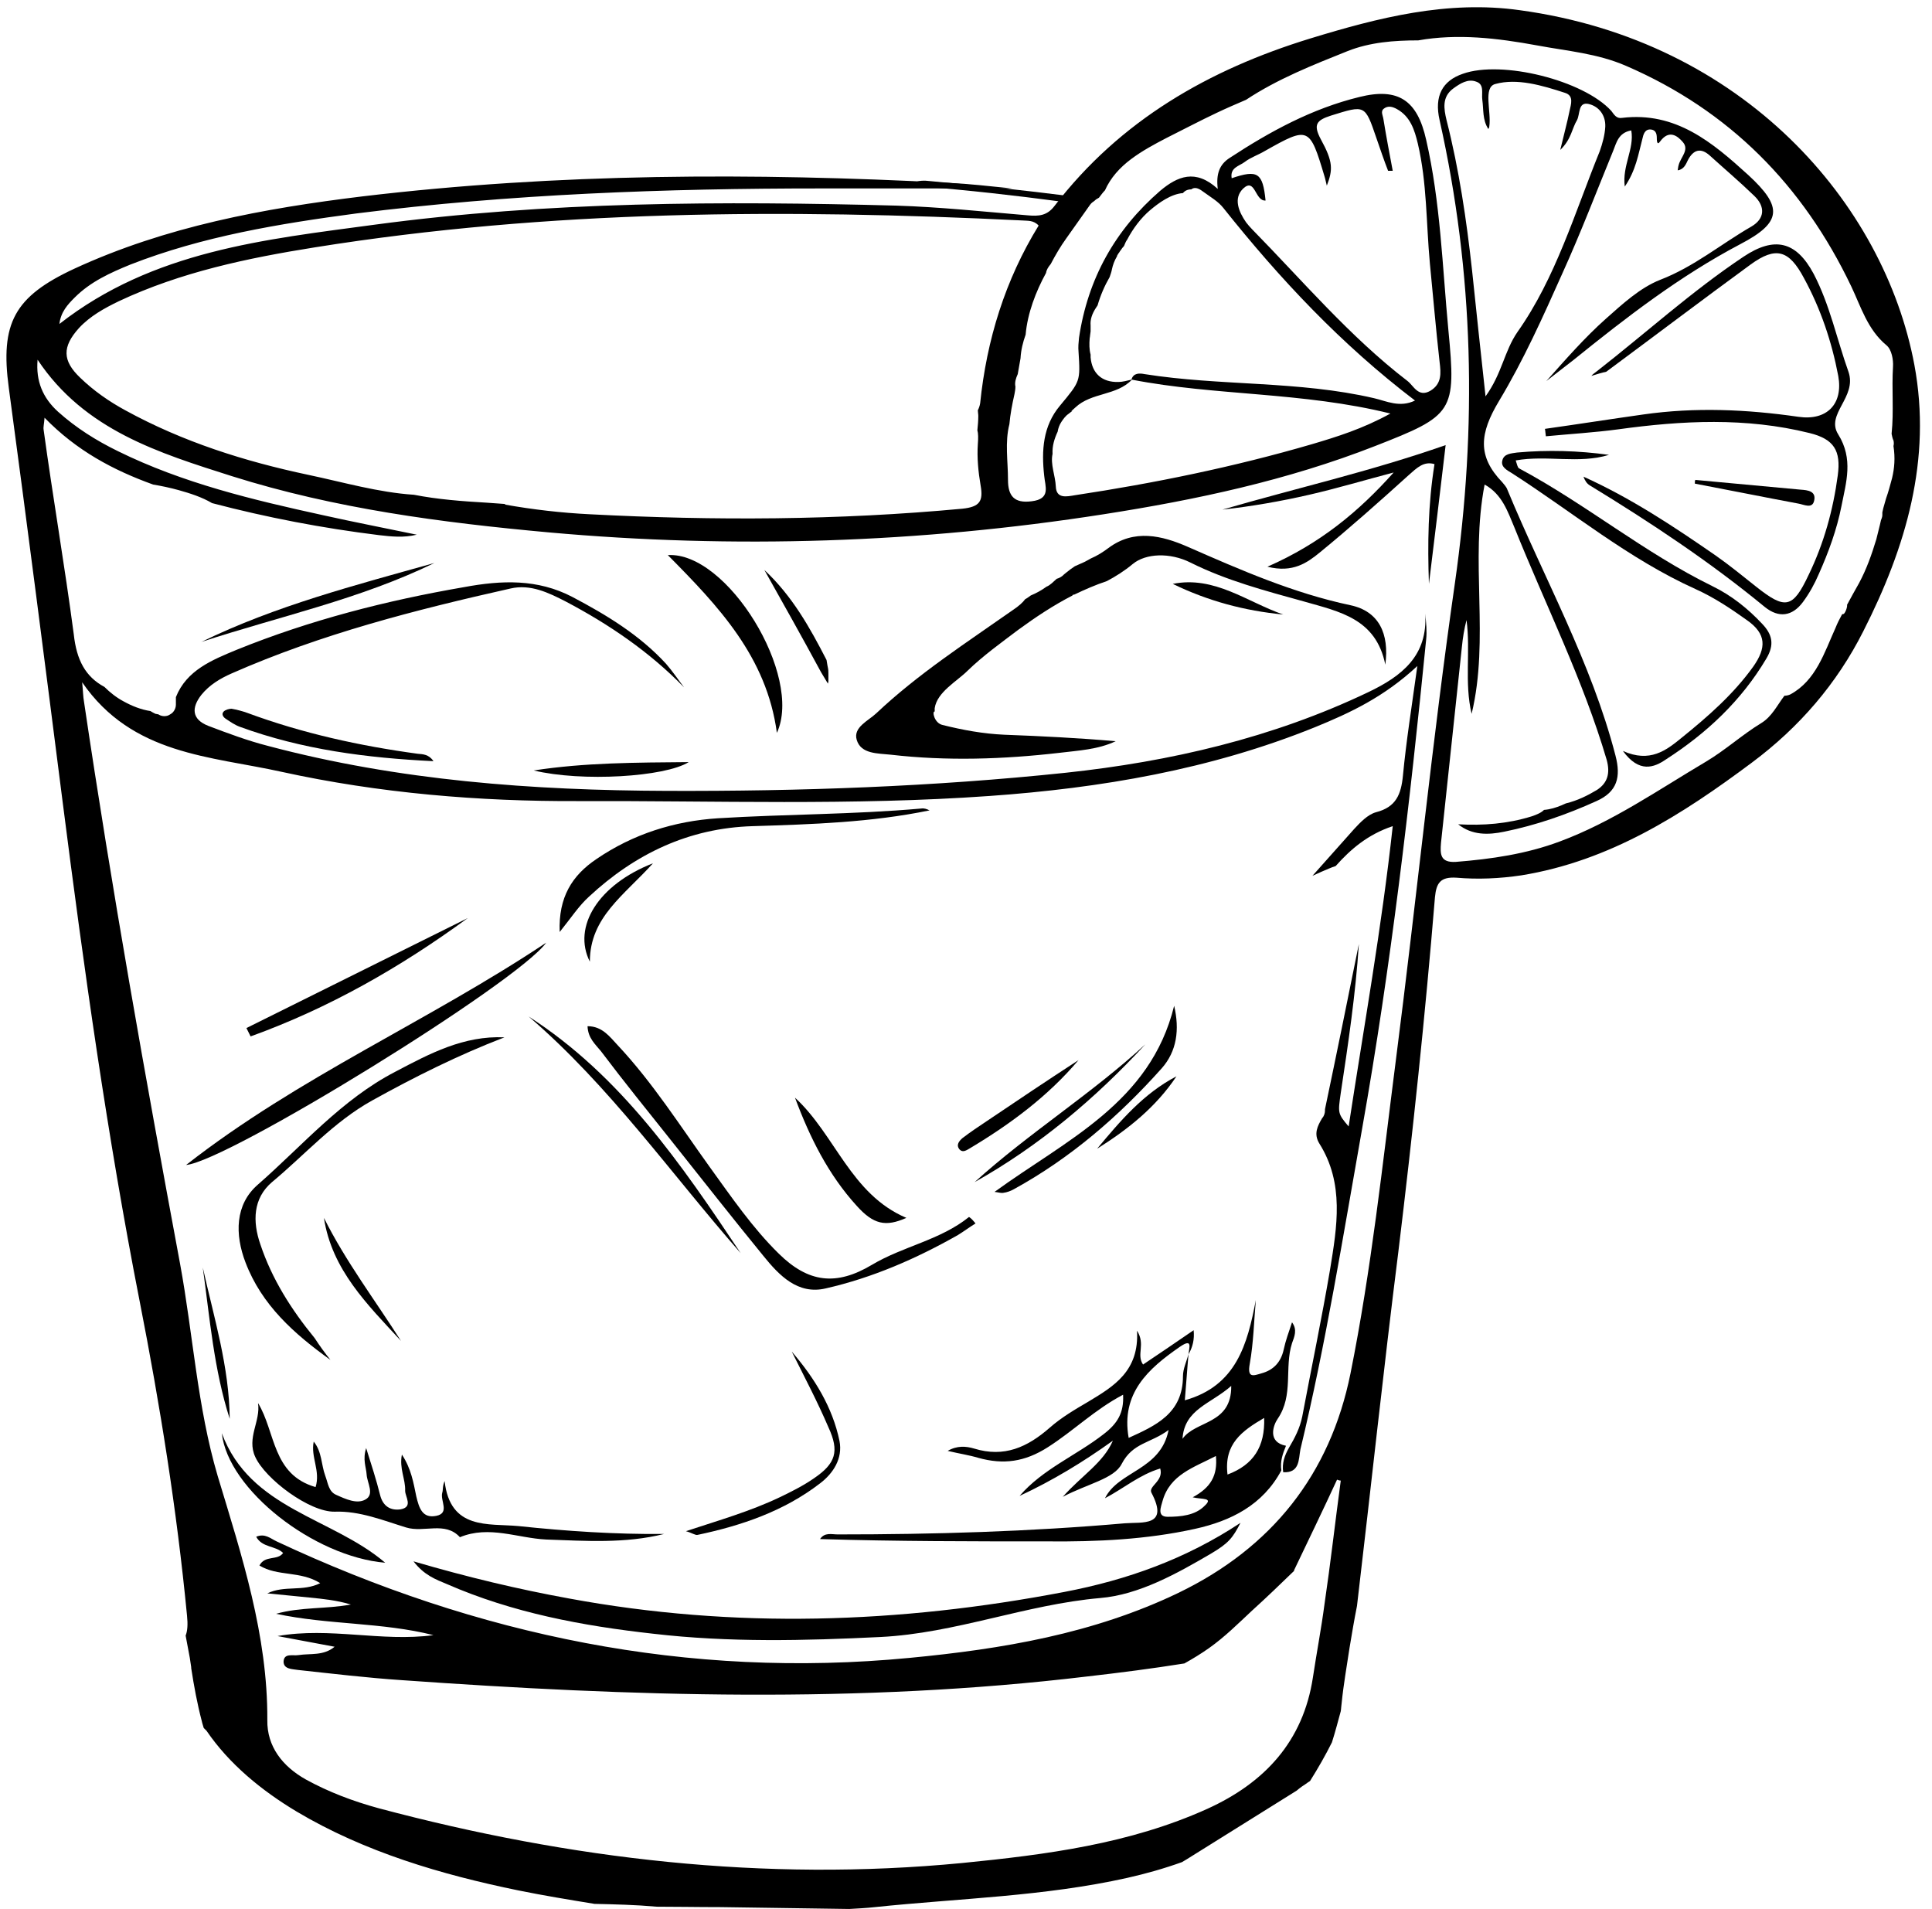 <?xml version="1.0" encoding="UTF-8"?>
<!DOCTYPE svg PUBLIC '-//W3C//DTD SVG 1.0//EN'
          'http://www.w3.org/TR/2001/REC-SVG-20010904/DTD/svg10.dtd'>
<svg height="411.3" preserveAspectRatio="xMidYMid meet" version="1.0" viewBox="-1.4 -1.6 416.3 411.3" width="416.3" xmlns="http://www.w3.org/2000/svg" xmlns:xlink="http://www.w3.org/1999/xlink" zoomAndPan="magnify"
><g id="change1_2"
  ><path d="M411.1,77c-6.5-34.7-36.7-69.8-85-76.4c-15.6-2.2-30.5,1.6-45.2,6.1c-21.8,6.7-40.9,17.6-55.1,36.1c-1.6,2.1-3.4,2.2-5.7,2 c-9.5-0.8-18.9-1.8-28.4-2.1c-37.5-1-75-0.9-112.3,4.1c-23.7,3.2-47.8,5.6-68,21.4c0.3-2.6,1.8-4.2,3.3-5.7c3.4-3.4,7.6-5.3,12-7.1 c15.6-6.1,32.1-8.8,48.6-11C108.6,40.2,142,39,175.5,39c13.5,0,27,0,41.2,0c-5-0.5-9.3-1-13.6-1.2c-42.2-2.2-84.3-2.1-126.3,2.9 c-21.4,2.6-42.5,6.5-62.2,15.6C1.7,62.3-1.4,68,0.5,82c4,29.7,7.8,59.4,11.6,89.2c4.6,36,9.6,71.9,16.6,107.6 c4.4,22.4,8,44.9,10.2,67.7c0.2,1.9,0.1,3.3-0.3,4.3c0.3,1.6,0.6,3.2,0.9,4.8c0.1,0.7,0.2,1.4,0.3,2c0,0.1,0,0.2,0,0.2 c0.6,3.9,1.3,7.7,2.3,11.5c0.1,0.5,0.3,1,0.4,1.4c0.2,0.2,0.4,0.4,0.6,0.6c4.9,7.2,11.9,12.9,19.4,17.4c14.6,8.7,31.2,13.6,47.8,17 c5.4,1.1,10.9,2,16.4,2.9c4.4,0.1,8.8,0.2,13.3,0.6l-1.4,0c5.1,0,10.2,0.1,15.3,0.1c9.2,0.1,18.5,0.3,27.7,0.4 c1.8-0.1,3.7-0.2,5.5-0.4c18.2-1.9,36.5-2.3,54.4-6.3c4-0.9,7.9-2,11.8-3.4c0.3-0.2,0.7-0.4,1-0.6h0l23.7-14.8 c0.7-0.6,1.4-1.1,2.2-1.6c0.2-0.2,0.5-0.3,0.7-0.5c1.7-2.7,3.3-5.5,4.7-8.3c0.7-2.2,1.3-4.5,1.9-6.7c0.1-0.6,0.1-1.2,0.2-1.8 c0.4-4,1.1-7.9,1.7-11.9c0.5-3,1-6,1.6-9c3-25.4,5.7-50.8,8.9-76.2c3.1-25.5,5.8-51,7.9-76.5c0.3-3.1,1.2-4.4,4.6-4.2 c4.6,0.4,9.3,0.2,14-0.5c19.1-3.1,34.7-13.1,49.7-24.3c10.2-7.6,18.3-17,24-28.3C409.3,116.3,414.9,97.4,411.1,77z M15.6,69.1 c2.4-2.6,5.5-4.3,8.6-5.8c13.4-6.3,27.8-9.3,42.2-11.6c50.6-8.1,101.5-8.3,152.5-5.8c1.1,0.1,2.4-0.1,3.5,1.1 c-7.2,11.7-11.2,24.6-12.6,38.3c-0.1,0.6-0.3,1.1-0.5,1.5c0,0.4,0.1,0.8,0.1,1.2c0,1.1-0.1,2.1-0.2,3.1c0.2,0.7,0.2,1.7,0.1,3 c-0.2,2.9,0.1,6,0.6,8.9c0.6,3.4-0.2,4.6-3.9,5c-26.8,2.5-53.5,2.6-80.3,1.2c-6.1-0.3-12.2-1-18.4-2.1c0.1,0,0.2-0.1,0.3-0.1 c-1.4-0.1-2.8-0.2-4.2-0.3c-5.2-0.3-10.5-0.7-15.6-1.7c-7.7-0.5-15.2-2.7-22.8-4.3c-13.7-2.9-27-7.1-39.4-13.9 c-3.5-1.9-6.8-4.2-9.7-7C12,76.1,12,73.1,15.6,69.1z M406.3,101.4c-0.4,1.5-0.8,3-1.3,4.4c-0.2,0.7-0.4,1.4-0.6,2.1 c-0.1,0.3-0.1,0.6-0.2,0.9c0,0,0,0.3,0,0.4c0,0.1,0,0.1,0,0.2c0,0.4-0.2,0.8-0.3,1.1c-0.3,1.4-0.7,2.8-1,4.1 c-1,3.3-2.1,6.4-3.7,9.4c-0.9,1.6-1.8,3.2-2.6,4.7c0.1,0.6-0.5,2-0.8,2c-0.1,0-0.2,0-0.3,0.1c-0.5,0.9-1,1.9-1.4,2.9 c-2.4,5.3-4.2,11.3-9.7,14.3c-0.4,0.2-0.9,0.3-1.3,0.3c-1.6,2.1-2.7,4.5-5,5.9c-4.1,2.5-7.7,5.8-11.9,8.3 c-10.3,6.1-20.2,13-31.5,17.2c-7.2,2.7-14.8,3.8-22.4,4.4c-3.4,0.2-3.4-1.7-3.2-4.1c1.5-14.1,3-28.2,4.5-42.2c0.2-2,0.5-3.9,1-5.8 c0.9,6.7-0.5,13.5,1.1,20.2c3.9-16.2-0.4-32.9,2.8-49.4c3.8,2.1,5,5.9,6.4,9.2c6.7,16.7,14.8,32.8,19.9,50.1c0.8,2.9,0.2,5-2.1,6.5 c-2,1.2-4.2,2.3-6.7,2.9c-0.3,0.1-0.6,0.3-0.9,0.4c-1.2,0.5-2.5,0.9-3.8,1c-0.6,0.6-1.5,1-2.7,1.4c-5.2,1.6-10.4,2-15.8,1.7 c3,2.4,6.5,2.3,9.9,1.6c6.9-1.4,13.5-3.7,19.9-6.6c4.5-2,5.3-5.2,4.1-9.8c-5.2-20.1-15.4-38.2-23.3-57.3c-0.2-0.6-0.7-1.1-1.1-1.6 c-5.4-5.6-4.9-10.5-0.7-17.5c5.3-8.8,9.5-18.2,13.7-27.6c3.9-8.6,7.3-17.5,10.9-26.3c0.7-1.7,1.1-3.9,3.9-4.4c0.7,4-2,7.6-1.4,12.1 c2.4-3.5,2.9-6.9,3.8-10.3c0.2-0.9,0.5-2.1,1.8-2c1,0.1,1.3,0.8,1.3,1.8c0,0.4,0,1.8,0.7,0.8c1.9-2.6,3.7-1.3,4.9,0.1 c1.5,1.7-0.5,3.3-0.9,5c-0.1,0.3-0.1,0.6-0.2,1.1c1.4-0.2,1.8-1.4,2.2-2.2c1.2-2.3,2.8-2.7,4.7-1c3.2,2.9,6.5,5.7,9.6,8.7 c2.4,2.3,2.3,4.9-0.6,6.6c-6.6,3.8-12.4,8.7-19.7,11.5c-4.3,1.7-8.1,5.2-11.7,8.4c-4.6,4.1-8.6,8.7-12.8,13.4 c1.9-1.5,3.9-3,5.8-4.5c11.4-9.2,22.9-18.1,36-25c9-4.7,9.2-8,1.7-14.9c-7.7-7-15.6-13.7-27.2-12.3c-1.2,0.2-1.7-0.7-2.3-1.5 c-6-6.6-23.6-11-32-8c-4.4,1.5-6.2,4.8-5,10c7.4,33,8.1,66.1,3.3,99.7c-4.9,34.1-8.3,68.4-12.7,102.6c-2.9,22.6-5.3,45.3-9.8,67.7 c-4.4,21.8-17,37.6-37.1,47.3c-18.3,8.8-38,12.1-57.9,14c-47.8,4.6-93.1-4.8-136.4-25.1c-1.3-0.6-2.5-1.8-4.4-1 c1.3,2.4,4.2,1.9,5.8,3.5c-1.2,1.7-3.9,0.4-5.1,2.7c3.9,2.4,8.8,1.1,13.1,3.8c-3.8,1.9-7.7,0.4-11.4,2.2c3,0.3,6.1,0.6,9.1,0.9 c3,0.3,5.9,0.6,8.9,1.5c-5.3,1-10.8,0.5-16.1,2c11.2,2.4,22.8,1.8,33.9,4.6c-11.2,1.5-22.3-1.8-33.6,0.2c4.1,0.8,8.2,1.5,12.3,2.3 c-2.4,2-5.2,1.4-7.8,1.8c-1.2,0.2-3.1-0.5-3.2,1.4c0,1.7,2,1.6,3.1,1.8c7.4,0.8,14.9,1.7,22.4,2.2c49.3,3.5,98.5,5.1,147.7-0.8 c7-0.8,14-1.7,20.9-2.8c1.8-1,3.6-2.1,5.3-3.3c3.4-2.4,6.3-5.3,9.3-8.1c3.1-2.8,6.1-5.7,9.1-8.6c0,0,0,0-0.1,0 c3.2-6.7,6.3-13.1,9.3-19.6c0.3,0.1,0.5,0.2,0.8,0.2c-1.2,8.9-2.2,17.8-3.5,26.6c-0.7,5.3-1.7,10.5-2.5,15.8 c-2.1,13.8-10.4,22.7-22.7,28.3c-16.8,7.6-34.8,9.9-52.9,11.7c-42.6,4.1-84.4-0.8-125.7-11.8c-5.5-1.5-10.8-3.5-15.7-6.2 c-5-2.8-8.4-7.1-8.3-12.8c0.1-18.3-5.5-35.4-10.7-52.6c-4.4-14.9-5.3-30.5-8.1-45.7c-7.5-40.3-14.7-80.6-20.7-121.1 c-0.2-1.1-0.2-2.2-0.4-4.2c10.8,15.7,27.7,15.9,43,19.3c21,4.6,42.5,6.4,64,6.3c29.5-0.1,59,1,88.5-1.1c24-1.7,47.6-5.7,70.1-14.8 c7.6-3.1,14.9-6.5,22.1-13.2c-1.2,8.7-2.4,16.2-3.1,23.6c-0.4,4.1-1.5,6.8-5.8,7.9c-1.8,0.5-3.4,2.2-4.7,3.6c-3,3.4-6,6.7-9,10.1 c0.7-0.3,1.3-0.6,2-0.9c1-0.4,2-0.9,3-1.2c3.2-3.6,6.9-6.8,12.3-8.6c-2.4,22-6.2,43.1-9.5,64.7c-2.4-2.8-2.3-2.9-1.7-7.2 c1.6-10.6,3.2-21.3,3.9-32.1c-2.4,11.9-4.8,23.7-7.3,35.6c0,0.1,0,0.2,0,0.3c0,0.5-0.2,1.2-0.6,1.6c-1,1.7-1.9,3.4-0.6,5.5 c5.4,8.6,3.8,17.9,2.3,27.1c-1.8,10.6-4,21.1-6,31.7c-0.5,2.5-1.6,4.6-2.9,6.8c-0.9,1.6-1.5,3.3-1.2,5.2c3.6,0.2,3.3-2.8,3.7-4.9 c5.5-22.8,9.2-46,13.3-69.1c6.2-34.9,10.3-70.2,13.8-105.4c0.2-1.8,0-3.6-0.2-5.6c0.6,9.1-5.1,13.5-12.2,16.9 c-20.7,9.9-42.8,15-65.3,17.4c-28.5,3-57.2,4-85.8,3.9c-29-0.1-57.9-2.2-86.1-9.7c-4.3-1.1-8.6-2.7-12.8-4.3 c-3.6-1.4-3.7-3.9-1.5-6.7c1.7-2.1,4-3.5,6.5-4.6c19.3-8.5,39.6-13.7,60.1-18.3c4.3-1,8.2,0.9,11.9,2.8c9.3,4.9,18,10.8,25.5,18.5 c-1.3-1.7-2.5-3.5-3.9-5.1c-5.7-6.2-12.8-10.5-20.2-14.4c-7.5-3.9-15.2-3.6-23.3-2.1c-16.8,2.9-33.2,7.1-49,13.5 c-5.3,2.2-10.8,4.4-13.1,10.2v1.6c0,0.8-0.4,1.5-0.9,1.9c0,0,0,0,0,0c0,0,0,0,0,0c-0.3,0.2-0.6,0.4-0.9,0.5c-0.7,0.2-1.4,0.1-2-0.3 c-0.2,0-0.4-0.1-0.6-0.1c-0.4-0.2-0.8-0.4-1.1-0.6c-2-0.3-4-1.1-5.8-2.1c-1.5-0.8-2.9-1.9-4.1-3.1c-4.1-2.2-6-5.8-6.6-11.3 C12.5,120,10,105.6,8,91c-0.1-0.6,0.1-1.2,0.2-2.6c6.9,7.1,14.8,11.3,23.4,14.4c1.8,0.3,3.7,0.7,5.5,1.2c2.5,0.7,5,1.5,7.2,2.8 c11.8,3.1,23.8,5.4,36,6.9c2.6,0.3,5.3,0.6,8.1-0.1c-6.7-1.4-13.5-2.7-20.2-4.2c-15.1-3.3-30.2-6.9-44.2-13.8 c-4.7-2.3-9-5-12.9-8.5c-3.3-3-4.8-6.6-4.4-11.2c10.1,15.2,26.2,20.1,41.9,25.1c22.2,7,45.2,10,68.2,12.1 c40,3.6,79.9,2.3,119.6-3.9c19.9-3.1,39.6-7.3,58.5-14.7c16.9-6.6,17.5-7.3,15.8-24.9c-1.3-13.7-1.7-27.6-4.8-41.1 c-1.9-8.5-6-11.3-14.4-9.2c-10.2,2.5-19.2,7.4-27.9,13.1c-2.2,1.4-3,3.4-2.6,6.7c-4.8-4.4-8.7-2.7-12.4,0.4 c-9.7,8.4-15.6,18.9-17.5,31.7c-0.1,1-0.2,2-0.1,3c0.4,6.4,0.4,6.3-4,11.6c-3.7,4.4-4,9.7-3.4,15.1c0.2,2.3,1.5,5-2.7,5.5 c-3.8,0.5-5.1-1.2-5.1-4.6c0-4-0.7-8.1,0.3-12c0.2-2.2,0.6-4.3,1.1-6.5c0.1-0.5,0.2-1.1,0.2-1.6c-0.2-0.9,0.1-1.8,0.5-2.7 c0.2-1.1,0.4-2.3,0.6-3.4c0.1-1.8,0.5-3.4,1.1-5.1c0.4-4.6,2.2-9.3,4.4-13.3c0.1-0.7,0.5-1.3,1-1.9c1-1.9,2.1-3.8,3.4-5.6 c1.7-2.4,3.4-4.8,5.1-7.2c0.3-0.4,0.6-0.6,0.9-0.8c0.3-0.3,0.6-0.5,1-0.7c0.4-0.5,0.8-1.1,1.3-1.6c1.2-2.7,3.2-4.9,5.6-6.7 c2.4-1.8,5-3.2,7.7-4.6c3.6-1.8,7.2-3.7,10.8-5.4c2.1-1,4.2-1.9,6.3-2.8c6.8-4.5,14.4-7.5,21.9-10.5c4.8-1.9,10-2.3,15.2-2.3 c8.5-1.5,17-0.5,25.7,1.1c6.4,1.2,12.9,1.7,19.1,4.4c22.2,9.6,38.1,25.7,48.5,47.5c2.1,4.4,3.5,9.3,7.6,12.7 c1.1,0.9,1.5,3.1,1.4,4.6c-0.3,4.8,0.2,9.6-0.3,14.4c0,0,0,0,0,0.1c0.1,0.5,0.2,1,0.4,1.4c0.1,0.4,0.1,0.8,0,1.2 C407,97.1,406.8,99.3,406.3,101.4z M318,19.9c0.3,2.1,0,4.3,1.3,6.3c0.1-0.2,0.2-0.3,0.2-0.5c0.5-3.2-1.4-8.5,1.3-9.2 c4.7-1.3,10.1,0.3,15,1.9c2,0.6,1.3,2.5,1,3.9c-0.5,2.5-1.2,5-2,8.4c2.4-2.3,2.5-4.6,3.6-6.4c0.7-1.3,0.2-4,2.5-3.5 c2.2,0.5,3.7,2.4,3.6,4.9c-0.1,1.8-0.6,3.6-1.2,5.3c-5.4,13.3-9.5,27.3-17.7,38.9c-2.9,4.2-3.3,8.9-6.9,13.9 c-1.1-10-2-18.5-2.9-27.1c-1.2-10.9-2.8-21.8-5.5-32.4c-0.6-2.5-1-5,1.4-6.8c1.5-1.1,3.2-2.2,5-1.5C318.5,16.6,317.8,18.5,318,19.9 z M229.5,86.9c0,0,0.4-0.3,0.8-0.7c3.5-3.3,8.9-2.5,12.2-6c18,3.5,36.7,2.6,55.7,7.3c-6,3.3-11.5,5-16.9,6.6 c-16.8,4.9-33.9,8.4-51.1,11c-1.8,0.3-4,0.8-4.1-1.9c-0.1-2.3-1.2-4.8-0.7-7c-0.1-1.7,0.4-3.3,1.1-4.8c0.1-0.7,0.4-1.5,0.8-2.1 c0.4-0.6,0.9-1.3,1.5-1.7c0.3-0.2,0.6-0.5,0.9-0.7C229.5,87,229.5,87,229.5,86.9z M234.9,64.5c0.1-0.1,0.1-0.2,0.2-0.3 c0.6-2.1,1.5-4.2,2.6-6.1c0.2-0.6,0.4-1.1,0.5-1.7c0.2-0.9,0.5-1.8,1.1-2.8c0,0,0,0,0-0.1c0.1-0.2,0.2-0.3,0.3-0.5 c0.2-0.2,0.3-0.5,0.5-0.7c0.2-0.3,0.4-0.6,0.7-0.9c0.2-0.5,0.4-1,0.7-1.4c1.2-2.3,2.9-4.6,4.9-6.3c1.9-1.6,4.5-3.5,7.1-3.7 c0.4-0.5,1-0.8,1.8-0.8c0,0,0,0,0,0c0,0,0,0,0,0c0.9-0.7,1.9,0,2.7,0.6c1.5,1.1,3.1,2,4.2,3.4c12.1,15.2,25.4,29.4,41.3,41.5 c-3.3,1.6-6.2,0.1-8.8-0.5c-16.3-3.8-33.1-2.6-49.5-5.2c-1-0.2-2.4-0.3-2.8,1.2c-0.9,0.2-1.9,0.5-2.8,0.5c-3.6,0.1-5.7-1.9-6-5.3 c0-0.2,0-0.5,0-0.6c-0.3-1.1-0.3-2.3-0.2-3.5c0.1-0.5,0.1-1,0.2-1.5c0-0.4,0-0.8,0-1.3C233.5,67.4,233.8,66.1,234.9,64.5z M283.2,28.4c-1.7-3.2-0.9-4.1,2.2-5.1c7.4-2.3,7.3-2.4,9.8,4.9c0.8,2.3,1.6,4.7,2.5,7c0.3,0,0.7,0,1,0c-0.7-3.7-1.4-7.4-2-11.1 c-0.1-0.8-0.7-1.7,0.1-2.3c0.9-0.7,1.9-0.4,2.8,0.1c2.9,1.6,3.8,4.5,4.5,7.4c2,8.5,1.8,17.2,2.6,25.8c0.7,7.1,1.3,14.2,2.1,21.3 c0.3,2.4,0.5,4.7-2,6.2c-2.6,1.5-3.6-1.1-4.9-2.1c-12.5-9.6-22.6-21.6-33.5-32.7c-0.5-0.5-0.9-1-1.3-1.5c-1.6-2.3-2.8-5.2-0.6-7.3 c2.6-2.4,2.5,2.8,4.8,2.6c-0.6-6-1.7-6.7-7.3-4.8c-0.4-2.3,1.6-2.6,2.8-3.5c1.3-1,2.9-1.5,4.4-2.4c9.4-5.3,9.6-5.2,12.8,5.5 c0.2,0.6,0.3,1.3,0.5,2C285.8,35,285.9,33.3,283.2,28.4z"
    /><path d="M274.7,315.2c-4,7.5-10.9,10.9-18.6,12.6c-10.4,2.3-21.1,2.8-31.8,2.7c-16.3,0-32.6,0-49-0.5c1-1.5,2.5-1,3.8-1 c20.7,0,41.3-0.6,61.9-2.4c3.7-0.3,9.6,0.8,5.7-6.6c-0.7-1.4,2.7-2.5,1.9-5.2c-4.4,1.3-7.9,4.3-11.9,6.4c2.9-5.9,12-6,13.7-14.7 c-3.9,2.9-7.7,2.7-10.1,7.3c-1.6,3.2-7.4,4.3-12.7,7.1c4.2-4.7,8.7-7.3,10.8-12.1c-6.4,4.6-13,8.6-20.1,11.9 c5-5.8,12.2-8.7,18.1-13.3c3-2.3,4.4-4.6,4.2-8.5c-6.1,3.2-10.7,7.8-16.2,11.3c-5,3.2-9.6,3.8-15,2.3c-2-0.6-4.1-0.9-6.6-1.5 c2.1-1.2,4-1,5.7-0.5c6.5,2,11.5-0.3,16.3-4.5c2.5-2.2,5.4-3.9,8.3-5.6c5.5-3.3,11-6.6,10.5-15.3c1.9,3-0.2,5.1,1.3,7.3 c3.6-2.4,7.1-4.8,10.9-7.4c0.2,2-0.2,3.6-1.1,5.2c0.1-1.4,1-3.6-1.9-1.6c-6.8,4.7-12.7,10-11,19.6c5.7-2.6,11.7-5.2,11.7-13.3 c0-1.6,0.8-3.2,1.2-4.8c-0.3,3.3-0.5,6.6-0.8,10c11.1-3.1,13.5-12.1,15.3-21.6c-0.4,4.6-0.5,9.2-1.3,13.7c-0.6,3.2,0.8,2.6,2.5,2.1 c2.6-0.7,4.2-2.4,4.8-5.1c0.4-1.9,1.1-3.8,1.8-5.9c1.2,1.6,0.5,3.1,0,4.5c-1.7,5.3,0.4,11.2-3.1,16.3c-0.9,1.3-2.3,5,1.8,5.8 C275,311.6,274.4,313.3,274.7,315.2z M255.6,321c3.9-2.1,5.4-4.7,5-8.9c-4.8,2.5-9.9,4-11.5,9.7c-0.3,1.2-1.3,3.4,1.1,3.4 c2.8,0,5.9-0.3,7.9-2.3C260.2,321,257.6,321.5,255.6,321z M263.1,316.1c5.6-2.1,8.1-6,7.9-12.2 C266.2,306.7,262.3,309.5,263.1,316.1z M263.9,297c-4.4,3.9-10.1,5-10.5,11.4C256.2,304.4,264,305.4,263.9,297z"
    /><path d="M289.6,128.8c-12.3-2.6-23.7-7.6-35.1-12.6c-5.5-2.4-11.5-3.9-17.1,0.3c-1.2,0.9-2.5,1.7-3.7,2.2c-0.6,0.3-1.2,0.7-1.7,0.9 c-0.6,0.3-1.2,0.5-1.8,0.8c-0.3,0.2-0.7,0.5-1,0.7c-0.6,0.5-1.2,0.9-1.7,1.4c-0.4,0.3-0.8,0.5-1.2,0.6c-0.7,0.6-1.4,1.4-2.2,1.7 c-1.1,0.8-2.2,1.4-3.4,1.9c-0.4,0.3-0.8,0.6-1.2,0.8c-0.5,0.7-1.4,1.5-2.6,2.3c-10.1,7.1-20.5,13.8-29.5,22.3c-1.7,1.6-5,3-4.2,5.7 c0.9,3.1,4.6,2.9,7.3,3.2c12.1,1.4,24.3,1,36.4-0.4c4.1-0.5,8.3-0.7,12.1-2.5c-8-0.7-16-1.1-24-1.4c-4.5-0.2-8.9-1-13.3-2.1 c-1.8-0.4-2.3-3-1.7-2.9c0-0.2,0-0.5,0-0.7c0.5-3.5,4.8-5.8,7.1-8.1c3.3-3.2,7.2-6,10.9-8.8c3.7-2.7,7.6-5.3,11.7-7.4 c0,0,0,0,0-0.1c0.1,0,0.2-0.1,0.4-0.1c2.3-1.1,4.6-2.1,7-2.9c1.9-1,3.8-2.2,5.6-3.7c2.8-2.3,8-2.5,12.4-0.3 c7.8,3.9,16.2,6.1,24.5,8.4c7.7,2.2,15.5,3.7,17.5,13.6C298,134.9,295.7,130.1,289.6,128.8z"
    /><path d="M87.7,334.8c11.6,3.4,22.5,6,33.5,8c35.7,6.6,71.1,5.4,106.7-1.4c13.6-2.6,26.2-7.1,38-14.9c-1.7,3.3-2.6,4.4-6.3,6.6 c-7.5,4.4-15.6,8.9-23.9,9.6c-16.1,1.4-31.2,7.6-47.4,8.4c-16.3,0.8-32.6,1.2-48.9-0.7c-15.3-1.7-30.3-4.5-44.5-10.7 C92.5,338.7,90,337.8,87.7,334.8z"
    /><path d="M396.9,78.5c-2.5-7-4-14.4-7.5-21.1c-3.8-7.1-8.5-8.1-15.1-3.7c-11.1,7.4-21,16.4-31.5,24.6c-0.5,0.4-1,0.7-1.3,1.1 c0.1,0,0.2-0.1,0.3-0.1c1-0.3,1.9-0.6,2.9-0.8c10.4-7.7,20.7-15.5,31.1-23.1c5.5-4,8.3-3.1,11.5,2.9c3.6,6.6,6,13.7,7.4,21.1 c1.1,6.1-2.5,9.7-8.6,8.8c-11.1-1.6-22.2-2.1-33.4-0.5c-7.1,1-14.1,2.1-21.2,3.1c0.1,0.5,0.1,1,0.2,1.6c5.2-0.5,10.4-0.8,15.6-1.5 c13.8-1.9,27.5-2.6,41.2,0.8c5.3,1.3,6.8,3.8,6.1,9.1c-1,7.5-3,14.7-6.3,21.5c-3.4,7.2-5,7.5-11.3,2.5c-2.9-2.3-5.7-4.6-8.7-6.7 c-9.1-6.3-18.3-12.4-28.5-17c0.3,0.8,0.7,1.5,1.4,1.9c13.1,8,25.8,16.4,37.7,26.2c3,2.4,5.9,2,8.2-1.1c1.4-1.9,2.5-3.9,3.4-6 c2.1-4.7,3.9-9.6,4.9-14.7c1-5.1,2.6-10.1-0.7-15.4C391.9,87.6,398.8,84,396.9,78.5z"
    /><path d="M54.2,300.7c3.8,6.2,3,15.4,12.4,18.1c1.1-3.5-1.1-6.5-0.4-9.8c1.8,2.2,1.6,5,2.5,7.4c0.6,1.6,0.7,3.4,2.4,4.1 c2,0.9,4.4,2,6.2,1c2.1-1.1,0.4-3.6,0.3-5.4c-0.1-1.6-0.9-3.2-0.1-5.7c1.2,3.8,2.2,6.9,3,10.1c0.6,2.4,2.2,3.4,4.4,3.1 c2.8-0.5,1-2.7,1-4c0.1-2.5-1.3-4.8-0.7-7.8c2,3,2.5,6.1,3.1,9c0.6,2.5,1.3,4.8,4.3,4.2c3-0.6,0.8-3.3,1.3-5c0.2-0.6,0-1.3,0.5-2.5 c1.2,10.6,9.4,9.1,15.9,9.7c10.4,1.1,20.9,1.8,31.4,1.7c-8.4,2.1-16.9,1.5-25.4,1.2c-6.2-0.3-12.3-3.1-18.6-0.5 c-3.2-3.5-7.7-0.9-11.6-2.1c-4.9-1.5-10-3.6-15.4-3.4c-5.4,0.1-14.9-7-17.1-11.8C51.7,308.2,54.8,304.6,54.2,300.7z"
    /><path d="M208.8,262c-1.3,0.8-2.5,1.7-3.8,2.5c-9,5.1-18.4,9.2-28.5,11.5c-6,1.4-10-2.8-13.4-7c-6.7-8.2-13.3-16.6-19.9-24.9 c-5.1-6.4-10.2-12.7-15.1-19.2c-1.2-1.5-2.8-2.8-2.9-5.4c3.2,0,4.8,2.3,6.5,4.1c7.5,8,13.4,17.3,19.8,26.2 c4.7,6.5,9.2,13.1,14.9,18.7c6.4,6.3,12.4,7,20.1,2.4c6.7-4,14.7-5.3,20.9-10.3C207.9,260.9,208.4,261.5,208.8,262z"
    /><path d="M38.7,249.4c24.3-19,52.1-30.9,77.6-47.9C110,210.2,47.7,248.6,38.7,249.4z"
    /><path d="M348.3,160.2c5.8,2.6,9.3-0.1,12.6-2.8c5.7-4.6,11.2-9.4,15.5-15.4c2.8-4,2.9-7-1.4-10c-3.5-2.5-7.1-4.9-11.1-6.7 c-14.4-6.5-26.5-16.6-39.6-25c-1-0.6-2.3-1.3-2-2.6c0.3-1.6,2-1.6,3.2-1.8c6.6-0.6,13.2-0.4,19.8,0.5c-6.5,2-13.3,0-20.1,1.2 c0.3,0.9,0.4,1.5,0.7,1.7c14.4,7.7,27,18.2,41.7,25.4c4.1,2,7.6,4.8,10.7,8.1c2.2,2.3,2.7,4.5,0.9,7.5 c-5.4,9.1-12.9,16.1-21.6,21.7C355,163.8,351.8,165,348.3,160.2z"
    /><path d="M69.8,291.4c-7.8-5.6-14.8-11.8-18.3-21c-2.3-6-2.3-12.5,2.7-16.8c9.6-8.4,18-18.3,29.6-24.3c7.4-3.9,14.7-7.8,23.5-7.4 c-9.9,3.8-19.3,8.5-28.5,13.6c-8.3,4.6-14.5,11.7-21.6,17.6c-4.1,3.5-4.2,8.5-2.5,13.4c2.5,7.5,6.7,14.1,11.7,20.2 C67.5,288.4,68.6,289.9,69.8,291.4z"
    /><path d="M119.2,199.2c-0.3-7.5,2.7-12.2,7.9-15.7c7.9-5.4,16.8-8.2,26.2-8.8c14.6-0.9,29.2-0.8,43.8-2.1c0.6-0.1,1.2,0.1,1.8,0.4 c-12.6,2.6-25.3,3-38.1,3.4c-13.8,0.4-25.4,6-35.3,15.2C123.3,193.6,121.7,196.1,119.2,199.2z"
    /><path d="M298.9,100.2c-6.1,1.6-12.1,3.4-18.2,4.8c-6.1,1.4-12.4,2.5-18.7,3.2c15.8-4.6,31.8-8.2,48.1-13.9 c-1.2,10.3-2.4,20.1-3.6,29.9c-0.3-8.6-0.2-17.1,1.2-25.8c-2.3-0.7-3.8,0.8-5.6,2.4c-6.3,5.7-12.6,11.3-19.2,16.7 c-2.6,2.1-5.7,4.4-11.2,3C283.1,115.5,291.4,108.6,298.9,100.2z"
    /><path d="M166,156.3c-2.2-16.4-12.6-27.3-23.5-38.3C155.3,117.2,171.7,144,166,156.3z"
    /><path d="M112.5,217.4c19.9,12.8,32.9,31.8,45.7,51C143.2,251.3,130,232.4,112.5,217.4z"
    /><path d="M51.7,219.9c15.9-7.9,31.8-15.8,47.7-23.7c-14.5,10.6-29.9,19.4-46.8,25.5C52.3,221.1,52,220.5,51.7,219.9z"
    /><path d="M92,162.4c-14.4-0.7-28.3-2.5-41.7-7.4c-1.1-0.4-2.1-1.1-3-1.7c-0.5-0.3-1.1-1-0.5-1.6c0.4-0.4,1.2-0.6,1.7-0.6 c1.1,0.2,2.3,0.5,3.4,0.9c11.9,4.4,24.2,7.1,36.7,8.8C89.7,160.9,91,160.9,92,162.4z"
    /><path d="M81.6,335.1c-15.4-1.3-33.9-15.8-35.2-27.9C52.5,323.6,70.1,325.3,81.6,335.1z"
    /><path d="M169.9,234.9c8.7,8,12,20.8,24,25.9c-4.5,2-7.1,1.4-10.7-2.6C177.1,251.5,173.1,243.5,169.9,234.9z"
    /><path d="M212.9,255.2c15.4-11.2,33.6-19.2,38.7-40.1c1.2,5.1,0.6,9.8-2.7,13.5c-9.2,10.3-19.6,19.3-31.8,26 c-0.7,0.4-1.5,0.7-2.3,0.8C214.3,255.5,213.8,255.3,212.9,255.2z"
    /><path d="M169.2,289.6c4.9,5.7,8.8,12,10.3,19.3c0.7,3.7-1.3,6.9-4.2,9.1c-7.8,6-16.9,9.1-26.4,11.1c-0.5,0.1-1.1-0.4-2.5-0.8 c7.3-2.4,13.9-4.3,20.2-7.3c2.5-1.2,5.1-2.5,7.4-4.1c4.7-3.2,5.5-5.8,3.1-11C174.7,300.3,171.9,295,169.2,289.6z"
    /><path d="M42,136.7c16-7.8,33.1-12.2,50.2-17C76.2,127.5,58.8,131.2,42,136.7z"
    /><path d="M208.6,253.1c11.7-10.6,25.2-19,36.8-29.7C234.6,235.1,222.5,245.3,208.6,253.1z"
    /><path d="M177,145.7c0-0.2,0.1-0.3,0.1-0.5c0,0,0-0.1,0-0.2c0-0.2,0-0.4,0-0.6c0-0.3,0-0.7,0-1c0-0.9-0.1-1-0.2-1.6 c-0.1-0.4-0.1-0.8-0.2-1.2c-3.6-7-7.4-13.8-13.4-19.4c4.1,7.3,8.2,14.6,12.2,22C176,144,176.5,144.9,177,145.7z"
    /><path d="M231,226.8c-6.6,7.8-14.7,13.8-23.4,19c-0.7,0.4-1.5,1-2.2,0.3c-0.9-1-0.1-1.9,0.6-2.5c1.7-1.3,3.5-2.5,5.3-3.7 C217.8,235.5,224.4,231.1,231,226.8z"
    /><path d="M113.6,164.4c11-1.7,22.1-1.7,33.4-1.8C141.9,165.8,124,166.9,113.6,164.4z"
    /><path d="M251.3,124.2c9-1.8,16,3.9,23.8,6.6C266.8,130,258.9,127.9,251.3,124.2z"
    /><path d="M363.9,101.8c7.6,0.7,15.2,1.4,22.7,2.1c1.5,0.1,3.4,0.3,2.9,2.4c-0.4,1.8-2.2,0.8-3.4,0.6c-7.5-1.4-14.9-2.9-22.3-4.3 C363.8,102.3,363.8,102,363.9,101.8z"
    /><path d="M139.3,184.4c-6.2,6.9-13.6,11.6-13.6,21.2C121.9,198.1,127.5,189,139.3,184.4z"
    /><path d="M68.4,260.8c4.7,9.4,11,17.7,16.6,26.5C77.8,279.5,70.1,272,68.4,260.8z"
    /><path d="M42.3,271.5c2.4,10.8,5.7,21.4,5.8,32.6C44.7,293.5,43.8,282.4,42.3,271.5z"
    /><path d="M252.1,230.3c-4.4,6.6-10.4,11.4-17.1,15.6C240,239.9,245,234,252.1,230.3z"
  /></g
  ><g
  ><g id="change1_1"
    ><path d="M197.5,38.6c9.9,0.8,19.7,1.9,29.5,3.2c0.9,0.1,2.6,0.4,3.4-0.2c0.8-0.6-0.3-0.8-0.9-0.9c-10.2-1.3-20.4-2.4-30.7-3.3 c-0.7-0.1-2.7-0.2-3.1,0.5C195.4,38.5,197.3,38.6,197.5,38.6L197.5,38.6z"
    /></g
  ></g
></svg
>
